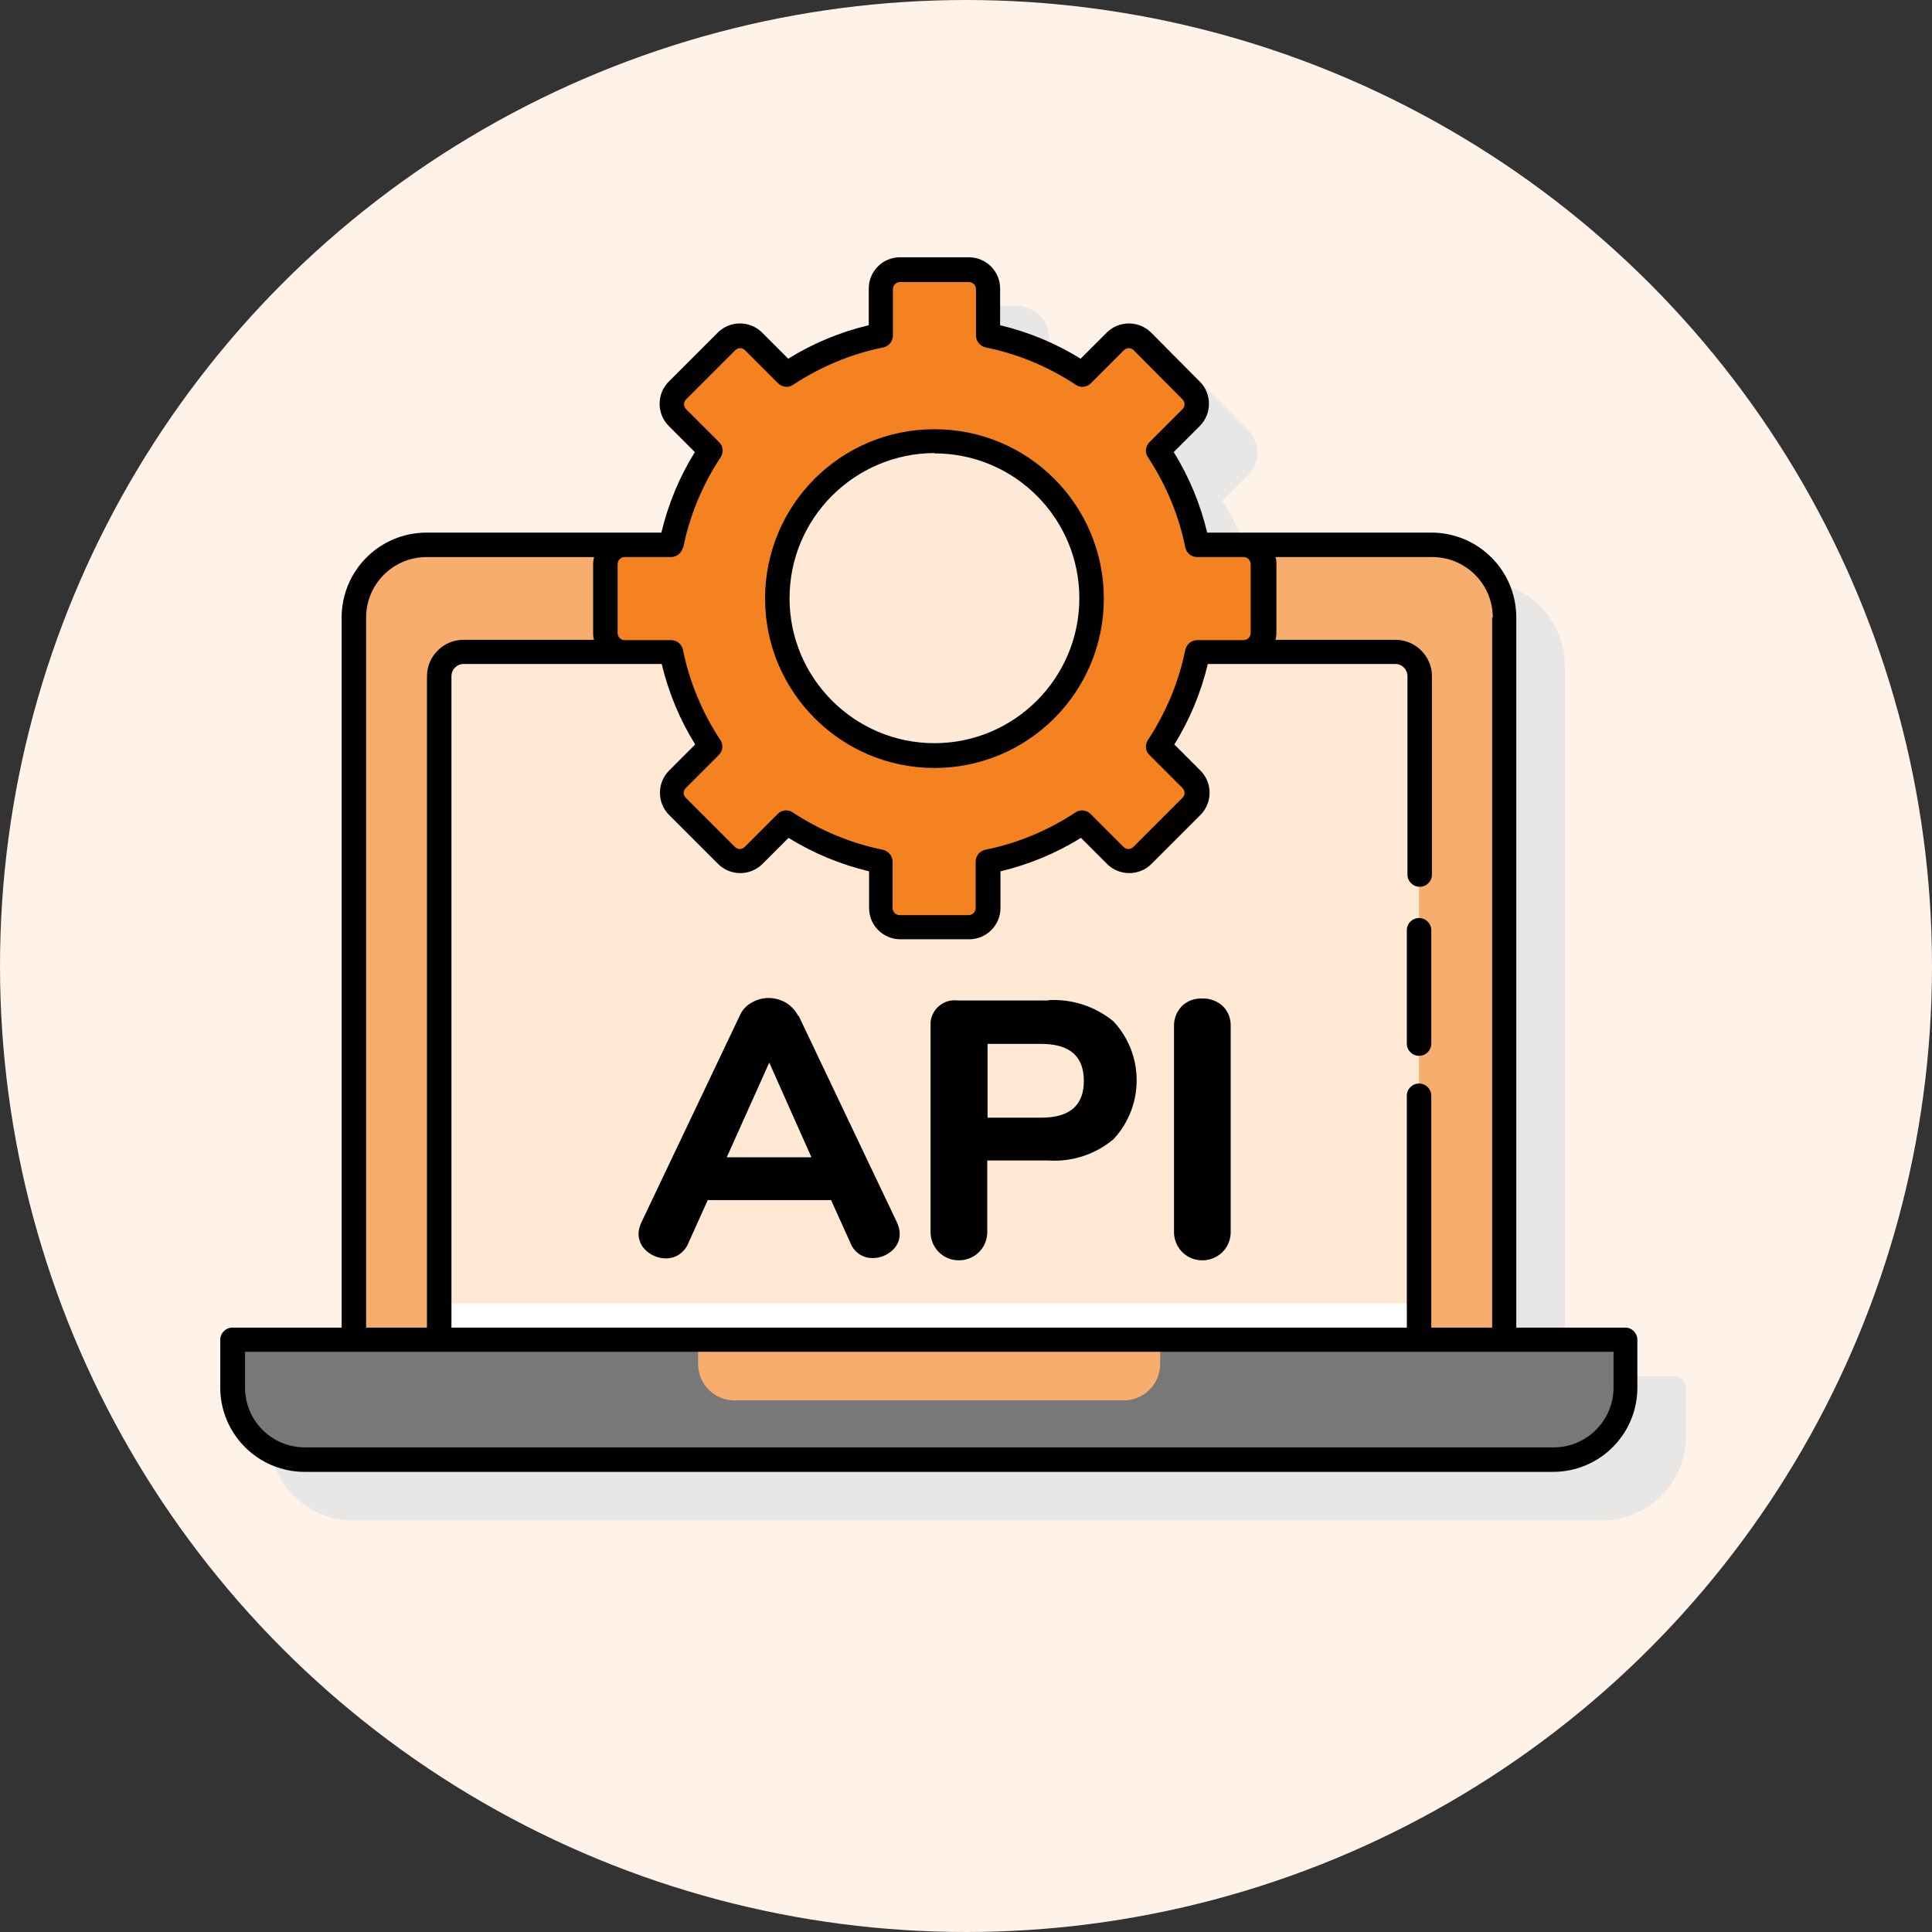<?xml version="1.0" encoding="UTF-8"?><svg id="Layer_1" xmlns="http://www.w3.org/2000/svg" viewBox="0 0 60 60"><rect x="0" y="0" width="60" height="60" fill="#333333" stroke="none"/><defs><style>.cls-1{fill:#ffe8d4;}.cls-1,.cls-2,.cls-3,.cls-4,.cls-5,.cls-6,.cls-7,.cls-8,.cls-9{stroke-width:0px;}.cls-2{fill:#787878;}.cls-3{fill:#f6ad6d;}.cls-4{fill:#010101;}.cls-5{fill:#e8e7e6;}.cls-6{fill:#fff2e9;}.cls-7{fill:#f58220;}.cls-8{fill:#fee9d7;}.cls-9{fill:#fff;}</style></defs><circle class="cls-6" cx="30" cy="30" r="30"/><path class="cls-5" d="M51.99,42.74h-3.39v-22.05c0-1.46-1.18-2.64-2.64-2.64h-6.96c-.21-.88-.56-1.73-1.04-2.5l.81-.81c.38-.38.38-1,0-1.38l-1.51-1.52c-.38-.38-1-.38-1.38,0l-.81.81c-.77-.48-1.62-.83-2.5-1.04v-1.14c0-.54-.44-.97-.97-.97h-2.14c-.54,0-.97.44-.97.97v1.14c-.88.21-1.73.56-2.5,1.04l-.81-.81c-.38-.38-1-.38-1.38,0l-1.52,1.52c-.38.38-.38,1,0,1.38,0,0,0,0,0,0l.81.81c-.48.77-.83,1.62-1.04,2.5h-7.29c-1.46,0-2.64,1.18-2.64,2.64v22.05h-3.39c-.21,0-.38.17-.38.38v1.48c0,1.44,1.17,2.62,2.62,2.62h38.77c1.45,0,2.62-1.17,2.62-2.62v-1.48c0-.21-.17-.38-.37-.38,0,0,0,0,0,0Z"/><path class="cls-3" d="M46.72,41.61v-22.43c0-1.25-1.01-2.26-2.26-2.26H13.26c-1.25,0-2.26,1.01-2.26,2.26v22.43h35.72Z"/><path class="cls-1" d="M44.07,41.61v-20.61c0-.42-.34-.75-.75-.75H14.4c-.42,0-.75.34-.75.75v20.61h30.42Z"/><rect class="cls-9" x="13.64" y="40.48" width="30.42" height="1.13"/><path class="cls-2" d="M7.23,41.61v1.48c0,1.24,1,2.24,2.24,2.24h38.77c1.24,0,2.24-1,2.24-2.24h0v-1.48H7.23Z"/><path class="cls-2" d="M7.23,41.61v1.48c0,1.24,1,2.24,2.24,2.24h38.77c1.24,0,2.24-1,2.24-2.24h0v-1.48H7.23Z"/><path class="cls-3" d="M21.68,41.61v.75c0,.63.51,1.13,1.13,1.13h12.09c.63,0,1.13-.51,1.13-1.13v-.75h-14.36Z"/><circle class="cls-8" cx="29.02" cy="18.59" r="4.88"/><path class="cls-7" d="M39.23,19.66v-2.14c0-.33-.27-.6-.6-.6h-1.44c-.21-1.05-.63-2.04-1.22-2.93l1.02-1.02c.23-.23.23-.61,0-.84l-1.52-1.52c-.23-.23-.61-.23-.84,0,0,0,0,0,0,0l-1.02,1.02c-.89-.59-1.88-1-2.93-1.22v-1.44c0-.33-.27-.6-.6-.6h-2.14c-.33,0-.6.27-.6.6v1.44c-1.05.21-2.04.63-2.93,1.22l-1.02-1.02c-.23-.23-.61-.23-.84,0,0,0,0,0,0,0l-1.52,1.52c-.23.23-.23.61,0,.84l1.02,1.02c-.59.89-1,1.88-1.22,2.93h-1.44c-.33,0-.6.27-.6.6v2.14c0,.33.27.6.6.6h1.44c.21,1.05.63,2.04,1.22,2.93l-1.02,1.02c-.23.23-.23.61,0,.84l1.52,1.52c.23.23.61.23.84,0l1.02-1.02c.89.59,1.88,1,2.93,1.22v1.44c0,.33.27.6.6.6h2.14c.33,0,.6-.27.6-.6v-1.44c1.05-.21,2.04-.63,2.93-1.22l1.02,1.02c.23.23.61.23.84,0l1.52-1.52c.23-.23.23-.61,0-.84l-1.02-1.02c.59-.89,1-1.88,1.22-2.93h1.44c.33,0,.6-.27.6-.6h0ZM29.02,23.47c-2.7,0-4.88-2.19-4.88-4.88s2.19-4.88,4.88-4.88,4.88,2.19,4.88,4.88h0c0,2.7-2.19,4.88-4.88,4.88h0Z"/><path class="cls-4" d="M44.07,28.51c-.21,0-.38.17-.38.38v3.52c0,.21.17.38.38.38s.38-.17.38-.38v-3.52c0-.21-.17-.38-.38-.38Z"/><path class="cls-4" d="M50.48,41.23h-3.39v-22.05c0-1.46-1.18-2.64-2.64-2.64h-6.96c-.21-.88-.56-1.73-1.04-2.5l.81-.81c.38-.38.38-1,0-1.38l-1.51-1.52c-.38-.38-1-.38-1.38,0,0,0,0,0,0,0l-.81.81c-.77-.48-1.62-.83-2.5-1.04v-1.14c0-.54-.44-.97-.97-.97h-2.14c-.54,0-.97.44-.97.97v1.14c-.88.21-1.73.56-2.5,1.04l-.81-.81c-.38-.38-1-.38-1.38,0l-1.52,1.52c-.38.38-.38,1,0,1.38,0,0,0,0,0,0l.81.81c-.48.77-.83,1.62-1.04,2.5h-7.29c-1.46,0-2.64,1.18-2.64,2.64v22.05h-3.39c-.21,0-.38.17-.38.38v1.48c0,1.44,1.17,2.62,2.62,2.62h38.77c1.45,0,2.62-1.17,2.62-2.62v-1.48c0-.21-.17-.38-.37-.38,0,0,0,0,0,0ZM46.34,19.18v22.05h-1.89v-7.2c0-.21-.17-.38-.38-.38s-.38.17-.38.38v7.2H14.02v-20.23c0-.21.17-.38.38-.38h4.96s.03,0,.05,0h1.14c.21.88.56,1.73,1.04,2.5l-.81.81c-.38.38-.38,1,0,1.38h0s1.52,1.52,1.52,1.52c.38.38,1,.38,1.38,0l.81-.81c.77.48,1.62.83,2.5,1.04v1.14c0,.54.44.97.97.97h2.14c.54,0,.97-.44.97-.97v-1.14c.88-.21,1.73-.56,2.5-1.04l.81.81c.38.38,1,.38,1.38,0l1.52-1.52c.38-.38.38-1,0-1.38l-.81-.81c.48-.77.83-1.62,1.04-2.5h1.14s.03,0,.05,0h4.63c.21,0,.38.17.38.38v6.16c0,.21.17.38.38.38s.38-.17.38-.38v-6.16c0-.62-.51-1.13-1.13-1.13h-3.73c.02-.07.03-.14.03-.21v-2.14c0-.07,0-.15-.03-.22h4.87c1.04,0,1.88.84,1.88,1.88ZM21.22,17c.2-1,.6-1.95,1.16-2.8.1-.15.08-.35-.05-.47l-1.02-1.02c-.09-.09-.09-.22,0-.31h0s1.52-1.52,1.52-1.52c.09-.09.22-.09.31,0l1.02,1.02c.13.13.33.15.47.05.85-.56,1.8-.96,2.8-1.16.18-.04.3-.19.3-.37v-1.44c0-.12.1-.22.22-.22h2.14c.12,0,.22.1.22.22v1.44c0,.18.13.33.3.37,1,.2,1.95.6,2.8,1.16.15.1.35.08.47-.05l1.02-1.02c.09-.09.22-.09.31,0,0,0,0,0,0,0l1.51,1.52c.09.09.09.22,0,.31,0,0,0,0,0,0l-1.02,1.02c-.13.13-.15.33-.05.47.56.85.96,1.8,1.16,2.8.04.18.19.3.37.3h1.44c.12,0,.22.1.22.22v2.14c0,.12-.1.22-.22.22h-1.44c-.18,0-.33.13-.37.3-.2,1-.6,1.95-1.16,2.8-.1.15-.08.35.05.47l1.02,1.02c.09.09.09.22,0,.31,0,0,0,0,0,0l-1.52,1.52c-.09.09-.22.09-.31,0l-1.02-1.02c-.13-.13-.33-.15-.47-.05-.85.56-1.8.96-2.8,1.16-.18.04-.3.19-.3.37v1.44c0,.12-.1.22-.22.22h-2.14c-.12,0-.22-.1-.22-.22v-1.44c0-.18-.13-.33-.3-.37-1-.2-1.95-.6-2.8-1.16-.15-.1-.35-.08-.47.05l-1.02,1.02c-.09.09-.22.09-.31,0h0s-1.52-1.52-1.52-1.52c-.09-.09-.09-.22,0-.31,0,0,0,0,0,0l1.02-1.02c.13-.13.15-.32.05-.47-.56-.85-.96-1.8-1.16-2.8-.04-.18-.19-.3-.37-.3h-1.44c-.12,0-.22-.1-.22-.22v-2.14c0-.12.1-.22.22-.22h1.44c.18,0,.33-.13.37-.3h0ZM11.37,19.18c0-1.04.84-1.88,1.88-1.88h5.2c-.02.07-.03.15-.03.22v2.14c0,.07,0,.14.03.21h-4.06c-.62,0-1.13.51-1.13,1.13v20.23h-1.89v-22.05ZM50.11,43.09c0,1.03-.84,1.86-1.86,1.86H9.47c-1.03,0-1.86-.83-1.86-1.86v-1.11h42.5v1.11Z"/><path class="cls-4" d="M29.02,23.85c2.9,0,5.26-2.35,5.26-5.26s-2.35-5.26-5.26-5.26-5.26,2.35-5.26,5.26h0c0,2.9,2.36,5.26,5.26,5.26ZM29.02,14.08c2.49,0,4.5,2.02,4.5,4.5s-2.02,4.5-4.5,4.5-4.5-2.02-4.5-4.5c0-2.49,2.02-4.5,4.5-4.51h0ZM24.79,31.55c-.09-.17-.22-.31-.38-.41-.33-.19-.74-.2-1.07,0-.17.09-.3.24-.37.41l-3.05,6.41c-.05.11-.09.24-.09.36,0,.21.1.41.26.54.16.14.37.22.59.22.15,0,.29-.04.41-.12.13-.09.23-.21.29-.36l.6-1.33h3.83l.6,1.33c.11.29.39.48.7.47.21,0,.42-.08.58-.22.16-.13.26-.33.25-.54,0-.13-.04-.25-.09-.36l-3.05-6.41ZM22.57,35.94l1.32-2.94,1.31,2.94h-2.63ZM32.57,31.07h-2.84c-.41-.05-.78.25-.83.66,0,.05,0,.11,0,.16v6.33c-.02.49.35.9.84.92.49.02.9-.35.92-.84,0-.03,0-.05,0-.08v-2.18h1.9c.73.05,1.46-.19,2.02-.66.96-1.03.96-2.63,0-3.66-.57-.47-1.29-.7-2.02-.66ZM32.34,34.71h-1.67v-2.29h1.67c.88,0,1.32.38,1.32,1.15,0,.76-.44,1.14-1.32,1.14h0ZM37.34,31.01c-.24-.01-.47.07-.64.24-.16.17-.25.4-.24.63v6.34c-.02.49.35.9.84.92.49.02.9-.35.92-.84,0-.03,0-.05,0-.08v-6.34c.01-.23-.07-.46-.24-.63-.17-.16-.41-.25-.64-.24Z"/></svg>